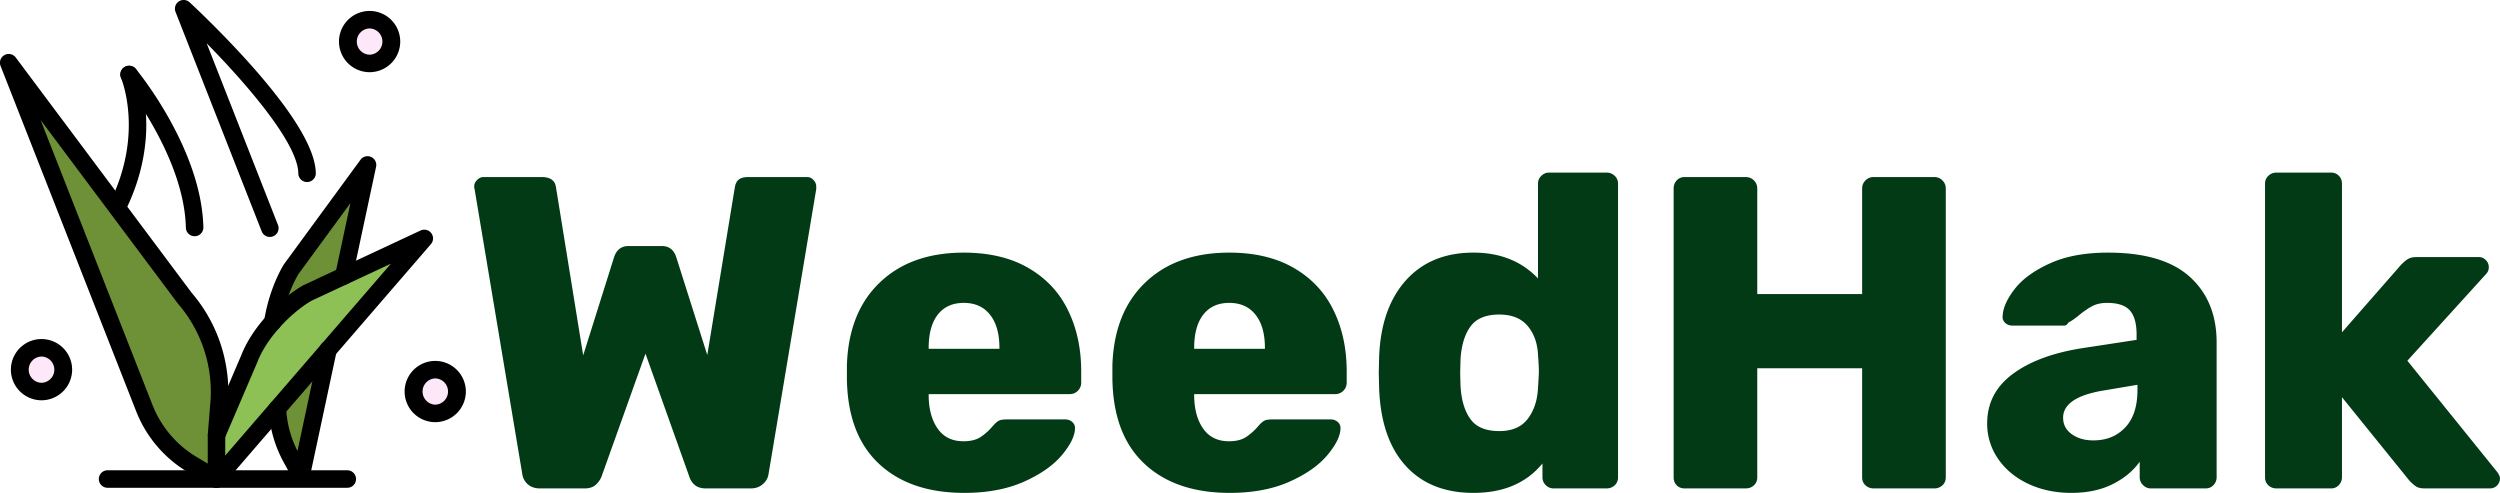 <svg xmlns="http://www.w3.org/2000/svg" version="1.0" viewBox="31.91 151.7 314.76 62.06"><path fill="#fde8f9" d="M37.137 195.488a2.75 2.75 0 0 1 2.754 2.754 2.753 2.753 0 1 1-5.508 0 2.753 2.753 0 0 1 2.754-2.754ZM86.707 198.242a2.75 2.75 0 0 1 2.754 2.754 2.753 2.753 0 1 1-5.508 0 2.753 2.753 0 0 1 2.754-2.754ZM78.445 154.18a2.75 2.75 0 0 1 2.754 2.754 2.753 2.753 0 1 1-5.508 0 2.753 2.753 0 0 1 2.754-2.754Zm0 0"/><path fill="#6e9137" d="m73.207 195.754-3.387 15.855-1.218-2.218a14.514 14.514 0 0 1-1.72-5.575l-.066-.664ZM78.184 172.469l-2.989 13.98-4.61 2.153c-1.483.875-3.015 2.164-4.327 3.636.37-2.386 1.222-4.812 2.312-6.64ZM55.172 189.238a18.21 18.21 0 0 1 4.34 13.07l-.344 4.196v5.508l-3.094-1.848a14.315 14.315 0 0 1-5.984-7.055l-17.082-43.511Zm0 0"/><path fill="#8ec155" d="m85.332 181.719-12.125 14.035-6.39 7.398-7.649 8.86v-5.508l4.133-9.64c.601-1.571 1.676-3.184 2.957-4.626 1.312-1.472 2.844-2.761 4.328-3.636l4.61-2.153Zm0 0"/><path d="M66.262 193.34a.853.853 0 0 1-.172-.016 1.1 1.1 0 0 1-.918-1.258c.39-2.507 1.285-5.07 2.45-7.035l.058-.086 9.617-13.129a1.101 1.101 0 0 1 1.965.879l-2.989 13.985a1.1 1.1 0 1 1-2.152-.46l1.91-8.95-6.543 8.933c-1.015 1.723-1.793 3.98-2.14 6.203a1.105 1.105 0 0 1-1.086.934ZM69.82 212.71a1.1 1.1 0 0 1-.965-.57l-1.218-2.218a15.535 15.535 0 0 1-1.852-5.996l-.062-.664a1.1 1.1 0 1 1 2.191-.215l.066.664a13.25 13.25 0 0 0 1.383 4.762l2.77-12.95a1.101 1.101 0 1 1 2.152.461l-3.387 15.856a1.107 1.107 0 0 1-1.078.87Zm0 0"/><path d="M59.168 213.113a1.102 1.102 0 0 1-.832-1.824l22.797-26.394-10.031 4.683c-1.368.813-2.793 2.016-4.02 3.39-1.27 1.427-2.223 2.91-2.754 4.29-.004.015-.012.027-.016.039l-4.132 9.64a1.102 1.102 0 0 1-2.024-.867l4.121-9.62c.63-1.622 1.72-3.329 3.16-4.946 1.387-1.559 3.02-2.926 4.59-3.852.032-.015.063-.035.094-.047l14.742-6.886a1.109 1.109 0 0 1 1.348.336 1.1 1.1 0 0 1-.047 1.382l-26.16 30.293a1.1 1.1 0 0 1-.836.383Zm0 0"/><path d="M59.168 213.113a1.11 1.11 0 0 1-.563-.156l-3.093-1.844a15.474 15.474 0 0 1-6.446-7.601L31.98 160c-.199-.516.008-1.098.493-1.367a1.106 1.106 0 0 1 1.418.304l22.14 29.614a19.174 19.174 0 0 1 4.578 13.832v.015l-.34 4.149v5.465c0 .394-.21.761-.558.957a1.118 1.118 0 0 1-.543.144ZM37.02 166.805l14.097 35.902a13.25 13.25 0 0 0 5.524 6.512l1.425.851v-3.566c0-.031.004-.063.004-.09l.34-4.187a16.97 16.97 0 0 0-4.074-12.27c-.02-.02-.031-.039-.047-.059ZM65.887 181.531c-.442 0-.856-.265-1.028-.699l-10.847-27.629a1.1 1.1 0 0 1 1.773-1.21c.04.034 3.969 3.66 7.844 8.03 5.336 6.024 8.043 10.582 8.043 13.551a1.103 1.103 0 0 1-2.203 0c0-3.824-6.61-11.41-11.54-16.426l8.981 22.88a1.098 1.098 0 0 1-.62 1.425c-.134.055-.27.078-.403.078ZM86.707 204.852a3.861 3.861 0 0 1-3.855-3.856 3.858 3.858 0 0 1 3.855-3.855 3.858 3.858 0 0 1 3.856 3.855 3.861 3.861 0 0 1-3.856 3.856Zm0-5.508a1.653 1.653 0 0 0 0 3.304 1.653 1.653 0 0 0 0-3.305ZM78.445 160.79a3.861 3.861 0 0 1-3.855-3.856 3.858 3.858 0 0 1 3.855-3.856 3.858 3.858 0 0 1 3.856 3.856 3.861 3.861 0 0 1-3.856 3.855Zm0-5.509a1.653 1.653 0 0 0 0 3.305 1.653 1.653 0 0 0 0-3.305ZM37.137 202.098a3.861 3.861 0 0 1-3.856-3.856 3.858 3.858 0 0 1 3.856-3.855 3.858 3.858 0 0 1 3.855 3.855 3.861 3.861 0 0 1-3.855 3.856Zm0-5.508a1.653 1.653 0 0 0 0 3.305 1.653 1.653 0 0 0 0-3.305Zm0 0"/><path d="M75.691 213.113H45.398a1.103 1.103 0 0 1 0-2.203h30.293a1.103 1.103 0 0 1 0 2.203ZM46.777 178.688a1.098 1.098 0 0 1-.988-1.586c4.14-8.415 1.559-15.102 1.36-15.59a1.1 1.1 0 1 1 2.023-.871c.148.355.898 2.273 1.105 5.27.278 4.054-.59 8.257-2.511 12.163a1.103 1.103 0 0 1-.989.613Zm0 0"/><path d="M56.414 181.441a1.102 1.102 0 0 1-1.102-1.074c-.214-9.066-7.93-18.508-8.007-18.601a1.102 1.102 0 0 1 1.699-1.403c.336.41 8.277 10.133 8.512 19.95a1.1 1.1 0 0 1-1.075 1.128h-.027Zm0 0"/><path d="M99.896 213.194c-.636 0-1.152-.176-1.546-.531a2.1 2.1 0 0 1-.688-1.313l-6-35.844a.922.922 0 0 1-.047-.343c0-.29.117-.555.36-.797.238-.25.507-.375.812-.375h7.328c1.082 0 1.68.433 1.797 1.297l3.422 21.156 3.86-12.266c.3-1 .913-1.5 1.843-1.5h4.203c.938 0 1.551.5 1.844 1.5l3.875 12.22 3.469-21.11c.07-.446.238-.774.5-.985.258-.207.672-.312 1.234-.312h7.344c.332 0 .61.125.828.375.227.242.344.508.344.797v.343l-6 35.844c-.074.524-.32.961-.735 1.313-.406.355-.906.53-1.5.53h-5.656c-.594 0-1.062-.144-1.406-.437a2.22 2.22 0 0 1-.672-1.015l-5.531-15.516-5.547 15.516a2.85 2.85 0 0 1-.735 1.015c-.335.293-.796.438-1.39.438ZM153.32 213.756c-4.555 0-8.137-1.222-10.75-3.671-2.618-2.446-3.962-6.004-4.032-10.672v-1.735c.145-4.437 1.523-7.906 4.14-10.406 2.614-2.508 6.141-3.766 10.579-3.766 3.207 0 5.922.649 8.14 1.938 2.227 1.293 3.891 3.07 4.985 5.328 1.101 2.25 1.656 4.813 1.656 7.688v1.406c0 .406-.14.75-.422 1.031a1.378 1.378 0 0 1-1.031.422h-17.75v.344c.039 1.68.43 3.03 1.172 4.062.75 1.024 1.816 1.531 3.203 1.531.894 0 1.613-.175 2.156-.53a7.227 7.227 0 0 0 1.531-1.376c.332-.375.602-.61.813-.703.207-.094.535-.14.984-.14h7.328c.344 0 .633.105.875.312.239.21.36.465.36.766 0 .968-.555 2.109-1.657 3.421-1.093 1.305-2.699 2.422-4.812 3.36-2.105.926-4.594 1.39-7.469 1.39Zm4.421-18.14v-.125c0-1.79-.398-3.18-1.187-4.172-.782-.988-1.883-1.484-3.297-1.484-1.418 0-2.512.496-3.282 1.484-.761.992-1.14 2.383-1.14 4.172v.125ZM186.747 213.756c-4.555 0-8.137-1.222-10.75-3.671-2.618-2.446-3.961-6.004-4.032-10.672v-1.735c.145-4.437 1.524-7.906 4.14-10.406 2.614-2.508 6.142-3.766 10.58-3.766 3.206 0 5.92.649 8.14 1.938 2.226 1.293 3.89 3.07 4.984 5.328 1.102 2.25 1.656 4.813 1.656 7.688v1.406c0 .406-.14.75-.422 1.031a1.378 1.378 0 0 1-1.03.422h-17.75v.344c.038 1.68.429 3.03 1.171 4.062.75 1.024 1.816 1.531 3.203 1.531.895 0 1.613-.175 2.156-.53a7.227 7.227 0 0 0 1.532-1.376c.332-.375.601-.61.812-.703.207-.094.535-.14.985-.14h7.328c.343 0 .632.105.875.312.238.21.36.465.36.766 0 .968-.556 2.109-1.657 3.421-1.094 1.305-2.7 2.422-4.813 3.36-2.105.926-4.593 1.39-7.468 1.39Zm4.421-18.14v-.125c0-1.79-.398-3.18-1.187-4.172-.781-.988-1.883-1.484-3.297-1.484-1.418 0-2.512.496-3.281 1.484-.762.992-1.14 2.383-1.14 4.172v.125ZM217.424 213.756c-3.617 0-6.461-1.132-8.531-3.406-2.075-2.281-3.188-5.531-3.344-9.75l-.047-1.969.047-2.015c.156-4.07 1.273-7.274 3.36-9.61 2.093-2.332 4.929-3.5 8.515-3.5 3.363 0 6.07 1.086 8.125 3.25v-11.921c0-.407.14-.739.422-1 .281-.27.601-.407.969-.407h7.234c.406 0 .75.137 1.031.407.281.261.422.593.422 1v36.953c0 .418-.14.758-.422 1.015-.281.262-.625.39-1.031.39h-6.672a1.35 1.35 0 0 1-.984-.42 1.364 1.364 0 0 1-.407-.985v-1.735c-2.023 2.47-4.918 3.703-8.687 3.703Zm3.25-7.78c1.601 0 2.797-.509 3.578-1.532.79-1.031 1.223-2.332 1.297-3.906.07-1.04.11-1.75.11-2.125 0-.414-.04-1.11-.11-2.078-.074-1.457-.512-2.66-1.313-3.61-.804-.945-1.992-1.422-3.562-1.422-1.68 0-2.883.496-3.61 1.485-.73.992-1.152 2.36-1.265 4.11l-.047 1.733.047 1.735c.113 1.762.535 3.137 1.266 4.125.726.992 1.93 1.484 3.609 1.484ZM244.017 213.194c-.407 0-.743-.129-1-.39-.262-.258-.39-.598-.39-1.016v-36.344c0-.406.128-.75.39-1.031.257-.282.593-.422 1-.422h7.672c.414 0 .765.14 1.046.422.282.28.422.625.422 1.03v13.282h13.203v-13.281c0-.406.141-.75.422-1.031a1.42 1.42 0 0 1 1.047-.422h7.61c.406 0 .75.14 1.03.422.282.28.423.625.423 1.03v36.345c0 .418-.14.758-.422 1.015-.281.262-.625.39-1.031.39h-7.61c-.418 0-.765-.128-1.047-.39-.28-.257-.422-.597-.422-1.015v-13.72h-13.203v13.72c0 .418-.14.758-.422 1.015-.28.262-.632.39-1.046.39ZM292.68 213.756c-1.98 0-3.781-.382-5.406-1.14-1.625-.77-2.899-1.828-3.813-3.172a7.74 7.74 0 0 1-1.359-4.422c0-2.539 1.05-4.601 3.156-6.187 2.113-1.594 5.016-2.688 8.703-3.282l6.953-1.062v-.672c0-1.383-.28-2.395-.843-3.031-.563-.633-1.516-.953-2.86-.953-.742 0-1.367.136-1.875.406-.5.262-1.07.652-1.703 1.172-.492.406-.922.703-1.297.89-.148.262-.328.39-.547.39h-6.5c-.375 0-.687-.116-.937-.358a.993.993 0 0 1-.297-.875c.04-1 .547-2.125 1.516-3.375.968-1.25 2.441-2.32 4.422-3.22 1.976-.905 4.421-1.359 7.328-1.359 4.633 0 8.07 1.024 10.312 3.063 2.238 2.031 3.36 4.781 3.36 8.25v16.969c0 .375-.133.703-.391.984-.262.281-.602.422-1.016.422h-6.875a1.35 1.35 0 0 1-.984-.422 1.35 1.35 0 0 1-.422-.984v-1.953c-.824 1.156-1.965 2.101-3.422 2.828-1.449.726-3.183 1.093-5.203 1.093Zm2.797-6.609c1.644 0 2.977-.539 4-1.625 1.031-1.082 1.547-2.648 1.547-4.703v-.672l-4.64.781c-3.15.594-4.72 1.715-4.72 3.36 0 .867.364 1.558 1.094 2.078.727.523 1.633.781 2.719.781ZM318.54 213.194c-.407 0-.75-.129-1.032-.39-.28-.258-.421-.598-.421-1.016v-36.953c0-.407.14-.739.421-1 .282-.27.625-.407 1.032-.407h6.843c.407 0 .739.137 1 .407.258.261.391.593.391 1v18.703l7.453-8.516c.07-.07.211-.203.422-.39.207-.188.422-.329.64-.422.227-.094.508-.141.844-.141h7.891c.332 0 .617.125.86.375.25.242.374.547.374.922 0 .336-.132.633-.39.89l-9.86 10.86 11.266 13.953c.258.336.39.617.39.844 0 .367-.124.672-.374.922-.243.242-.547.359-.922.359h-8.11c-.492 0-.859-.07-1.109-.219-.242-.156-.527-.398-.86-.734l-8.515-10.531v10.078c0 .375-.133.703-.39.984a1.304 1.304 0 0 1-1 .422Zm0 0" fill="#023a15"/></svg>
